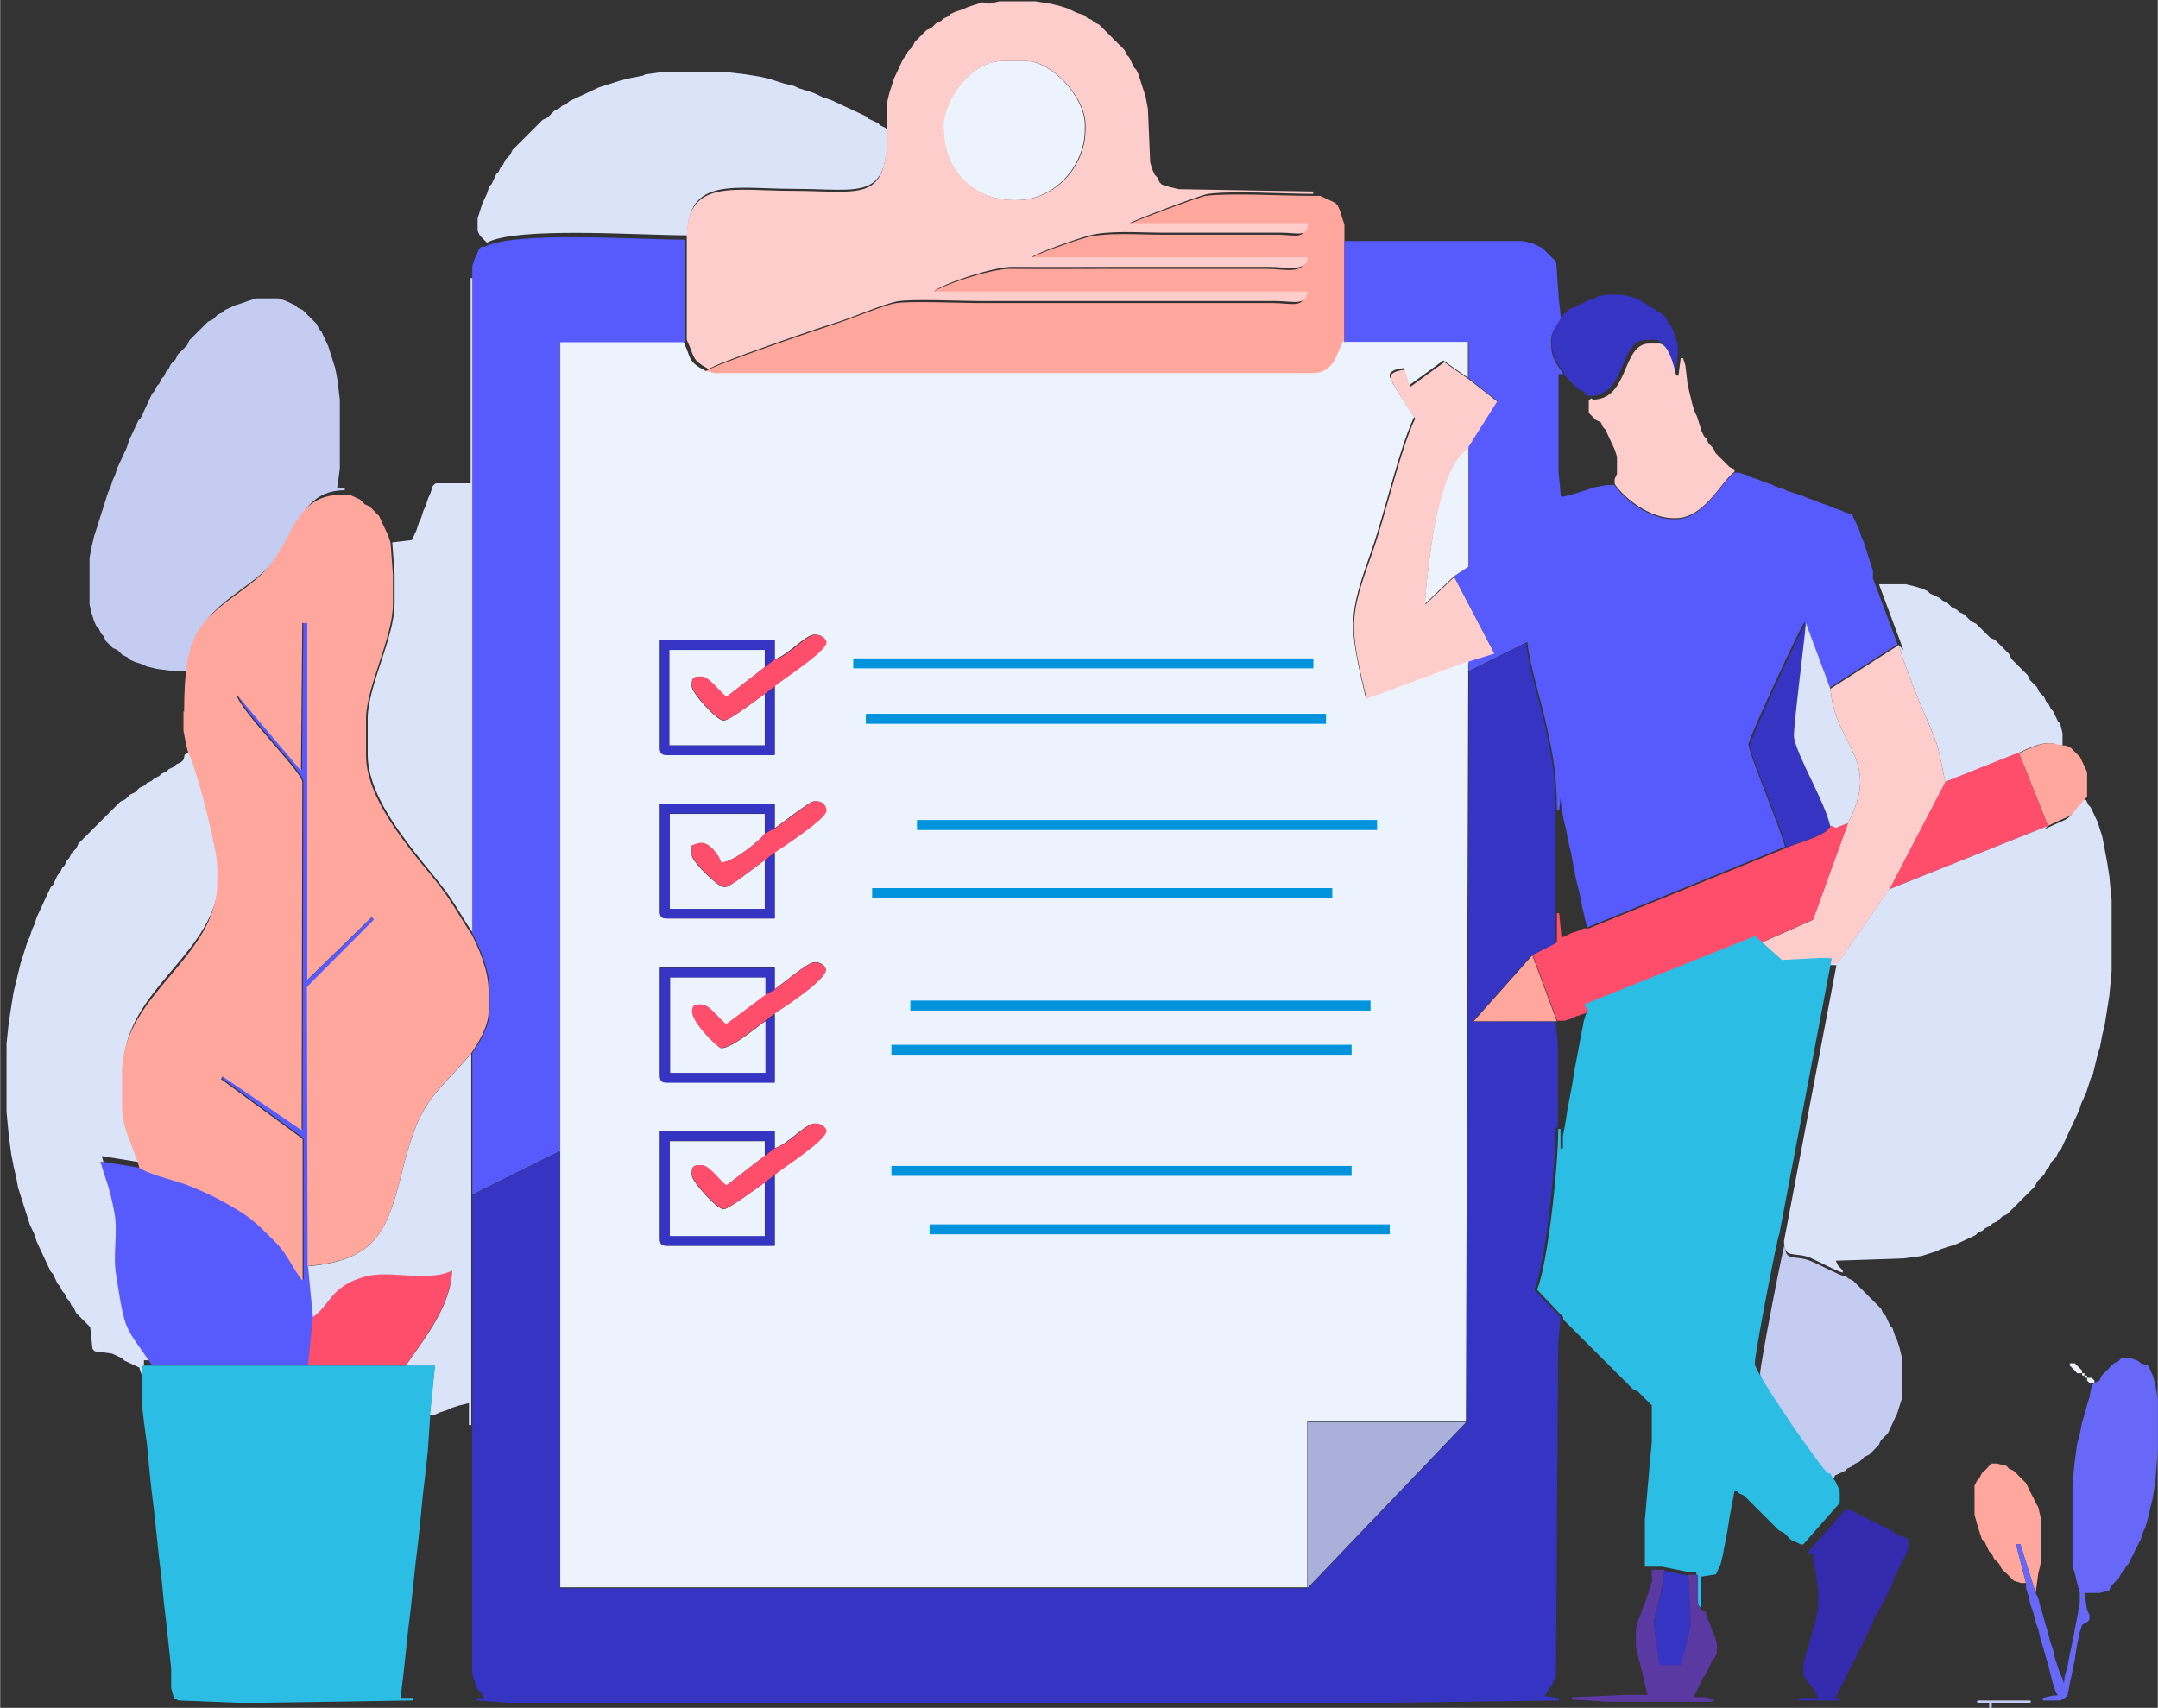 <?xml version="1.0" encoding="UTF-8"?>
<!DOCTYPE svg PUBLIC "-//W3C//DTD SVG 1.1//EN" "http://www.w3.org/Graphics/SVG/1.1/DTD/svg11.dtd">
<!-- Creator: CorelDRAW -->
<svg xmlns="http://www.w3.org/2000/svg" xml:space="preserve" width="6.082in" height="4.814in" style="shape-rendering:geometricPrecision; text-rendering:geometricPrecision; image-rendering:optimizeQuality; fill-rule:evenodd; clip-rule:evenodd"
viewBox="0 0 6.499 5.145"
 xmlns:xlink="http://www.w3.org/1999/xlink">
 <rect x="0" y="0" width="6.499" height="5.145" fill="#333333" stroke="none"/>
 <defs>
  <style type="text/css">
   <![CDATA[
    .str0 {stroke:#0093DD;stroke-width:0.003}
    .fil13 {fill:#0093DD}
    .fil8 {fill:#2CBDE5}
    .fil10 {fill:#332AAD}
    .fil4 {fill:#3634C2}
    .fil7 {fill:#575AFC}
    .fil12 {fill:#5B39A3}
    .fil11 {fill:#6767F8}
    .fil9 {fill:#A9B0DA}
    .fil5 {fill:#C4CCF1}
    .fil0 {fill:#DBE3F8}
    .fil1 {fill:#EDF3FC}
    .fil3 {fill:#FDCDCB}
    .fil6 {fill:#FE4E6C}
    .fil2 {fill:#FFA79D}
   ]]>
  </style>
 </defs>
 <g id="Layer_x0020_1">
  <g id="_117742584">
   <g>
    <path id="_116867968" class="fil0" d="M1.936 0.228l-0.037 0.007 -0.029 0.007 -0.022 0.007 -0.022 0.007 -0.022 0.007 -0.015 0.007 -0.015 0.007 -0.015 0.007 -0.015 0.007 -0.015 0.007 -0.015 0.007 -0.007 0.007 -0.015 0.007 -0.007 0.007 -0.015 0.007 -0.007 0.007 -0.007 0.007 -0.007 0.007 -0.015 0.007 -0.007 0.007 -0.007 0.007 -0.007 0.007 -0.007 0.007 -0.007 0.007 -0.007 0.007 -0.007 0.007 -0.007 0.007 -0.007 0.007 -0.007 0.007 -0.007 0.007 -0.007 0.007 -0.007 0.007 -0.007 0.015 -0.007 0.007 -0.007 0.007 -0.007 0.015 -0.007 0.007 -0.007 0.015 -0.007 0.007 -0.007 0.015 -0.007 0.015 -0.007 0.007 -0.007 0.022 -0.007 0.015 -0.007 0.015 -0.007 0.022 -0.007 0.022 0 0.037 0.007 0.015 0.007 0.007 0.007 0.007 0.007 0.007c0.092,-0.049 0.458,-0.022 0.604,-0.022 0,-0.178 0.145,-0.14 0.316,-0.14 0.21,0 0.287,0.039 0.287,-0.177l-0.007 -0.007 -0.015 -0.007 -0.007 -0.007 -0.015 -0.007 -0.015 -0.007 -0.007 -0.007 -0.015 -0.007 -0.015 -0.007 -0.015 -0.007 -0.015 -0.007 -0.015 -0.007 -0.015 -0.007 -0.015 -0.007 -0.022 -0.007 -0.015 -0.007 -0.015 -0.007 -0.022 -0.007 -0.022 -0.007 -0.015 -0.007 -0.029 -0.007 -0.022 -0.007 -0.022 -0.007 -0.029 -0.007 -0.044 -0.007 -0.059 -0.007 -0.191 0 -0.052 0.007z"/>
    <path id="_117750384" class="fil1" d="M2.841 0.39c0,0.123 0.089,0.213 0.213,0.213l0.007 0c0.113,0 0.206,-0.101 0.206,-0.213l0 -0.015c0,-0.081 -0.099,-0.191 -0.177,-0.191l-0.074 0c-0.087,0 -0.177,0.11 -0.177,0.206z"/>
    <path id="_120380520" class="fil2" d="M2.127 1.119c0.017,0.004 0.017,0.007 0.037,0.007l1.789 0c0.071,0 0.073,-0.06 0.096,-0.096l0 -0.309 0 -0.044 -0.007 -0.022 -0.007 -0.022 -0.007 -0.015 -0.007 -0.007 -0.015 -0.007 -0.015 -0.007 -0.015 -0.007 -0.029 0c-0.083,0 -0.242,-0.009 -0.316,0 -0.019,0.003 -0.226,0.08 -0.236,0.088l0.537 0c-0.004,0.044 -0.031,0.03 -0.081,0.029 -0.039,-9.25577e-005 -0.079,-4.20717e-006 -0.118,-4.20717e-006 -0.079,0 -0.157,0 -0.236,0 -0.074,0 -0.165,-0.008 -0.227,0.009 -0.03,0.008 -0.153,0.05 -0.171,0.065l0.832 0c-0.004,0.047 -0.064,0.029 -0.118,0.029 -0.052,0 -0.103,0 -0.155,0 -0.103,0 -0.206,0 -0.309,0 -0.103,0 -0.206,0.001 -0.309,-2.94502e-005 -0.057,-0 -0.208,0.05 -0.236,0.074l1.126 0c-0.004,0.046 -0.043,0.029 -0.096,0.029 -0.042,-1.26215e-005 -0.083,0 -0.125,0 -0.086,0 -0.172,0 -0.258,0 -0.169,0 -0.339,0 -0.508,0 -0.052,0 -0.209,-0.007 -0.249,0.001 -0.043,0.009 -0.135,0.049 -0.191,0.066 -0.047,0.015 -0.357,0.121 -0.377,0.138z"/>
    <path id="_116880184" class="fil3" d="M2.841 0.39c0,-0.096 0.09,-0.206 0.177,-0.206l0.074 0c0.077,0 0.177,0.111 0.177,0.191l0 0.015c0,0.113 -0.093,0.213 -0.206,0.213l-0.007 0c-0.124,0 -0.213,-0.091 -0.213,-0.213zm0.118 -0.383l-0.022 0.007 -0.022 0.007 -0.015 0.007 -0.022 0.007 -0.015 0.007 -0.007 0.007 -0.015 0.007 -0.007 0.007 -0.015 0.007 -0.007 0.007 -0.007 0.007 -0.015 0.007 -0.007 0.007 -0.007 0.007 -0.007 0.007 -0.007 0.007 -0.007 0.007 -0.007 0.015 -0.007 0.007 -0.007 0.007 -0.007 0.015 -0.007 0.007 -0.007 0.015 -0.007 0.015 -0.007 0.015 -0.007 0.015 -0.007 0.022 -0.007 0.022 -0.007 0.029 0 0.088c0,0.216 -0.077,0.177 -0.287,0.177 -0.172,0 -0.316,-0.038 -0.316,0.14l0 0.309c0.025,0.052 0.012,0.059 0.066,0.088 0.02,-0.017 0.33,-0.124 0.377,-0.138 0.056,-0.017 0.148,-0.058 0.191,-0.066 0.04,-0.008 0.197,-0.001 0.249,-0.001 0.169,0 0.339,0 0.508,0 0.086,0 0.172,0 0.258,0 0.042,0 0.083,-1.26215e-005 0.125,0 0.052,1.68287e-005 0.092,0.016 0.096,-0.029l-1.126 0c0.028,-0.024 0.179,-0.074 0.236,-0.074 0.103,0.001 0.206,2.94502e-005 0.309,2.94502e-005 0.103,0 0.206,0 0.309,0 0.052,0 0.103,0 0.155,0 0.054,0 0.114,0.017 0.118,-0.029l-0.832 0c0.018,-0.015 0.141,-0.057 0.171,-0.065 0.062,-0.017 0.153,-0.009 0.227,-0.009 0.079,0 0.157,0 0.236,0 0.039,0 0.079,-8.83506e-005 0.118,4.20717e-006 0.05,0 0.077,0.015 0.081,-0.029l-0.537 0c0.01,-0.008 0.216,-0.086 0.236,-0.088 0.074,-0.01 0.233,-0 0.316,-0l0 -0.007 -0.405 -0.007 -0.029 -0.007 -0.022 -0.007 -0.007 -0.007 -0.007 -0.015 -0.007 -0.007 -0.007 -0.015 -0.007 -0.022 -0.007 -0.162 -0.007 -0.037 -0.007 -0.022 -0.007 -0.022 -0.007 -0.022 -0.007 -0.015 -0.007 -0.007 -0.007 -0.015 -0.007 -0.015 -0.007 -0.007 -0.007 -0.015 -0.007 -0.007 -0.007 -0.007 -0.007 -0.007 -0.007 -0.007 -0.007 -0.007 -0.007 -0.007 -0.007 -0.007 -0.007 -0.007 -0.007 -0.007 -0.007 -0.007 -0.007 -0.007 -0.015 -0.007 -0.007 -0.007 -0.015 -0.007 -0.007 -0.007 -0.022 -0.007 -0.015 -0.007 -0.015 -0.007 -0.022 -0.007 -0.029 -0.007 -0.044 -0.007 -0.11 0 -0.029 0.007z"/>
    <path id="_117736152" class="fil4" d="M4.806 0.898l-0.022 0.007 -0.015 0.007 -0.015 0.007 -0.015 0.007 -0.015 0.007 -0.007 0.007 -0.007 0.007 -0.007 0.007c-0.012,0.022 -0.029,0.038 -0.029,0.066l0 0.015c0,0.044 0.019,0.062 0.037,0.088l0 0.007 0.007 0.007 0.007 0.007 0.007 0.007 0.007 0.007 0.007 0.007 0.007 0.007 0.015 0.007 0.007 0.007 0.007 0.007 0.007 0c0.111,-0.002 0.086,-0.169 0.169,-0.169l0.029 0c0.029,0 0.045,0.069 0.052,0.096l0.007 0.001 0.007 -0.053 0 -0.029 -0.007 -0.022 -0.007 -0.022 -0.007 -0.015 -0.007 -0.007 -0.007 -0.015 -0.007 -0.007 -0.007 -0.007 -0.015 -0.007 -0.007 -0.007 -0.015 -0.007 -0.007 -0.007 -0.015 -0.007 -0.007 -0.007 -0.022 -0.007 -0.029 -0.007 -0.052 0 -0.029 0.007z"/>
    <path id="_116868400" class="fil3" d="M4.792 1.2l-0.007 0.007 0 0.037 0.007 0.007 0.007 0.007 0.007 0.007 0.015 0.007 0.007 0.015 0.007 0.007 0.007 0.015 0.007 0.015 0.007 0.015 0.007 0.015 0.007 0.022 0 0.052 -0.007 0.015 0 0.015c0.029,0.043 0.105,0.103 0.177,0.103l0.007 0c0.087,0 0.137,-0.111 0.177,-0.14l0 -0.007 -0.015 -0.007 -0.007 -0.007 -0.007 -0.007 -0.007 -0.007 -0.007 -0.007 -0.007 -0.007 -0.007 -0.007 -0.007 -0.015 -0.007 -0.007 -0.007 -0.007 -0.007 -0.015 -0.007 -0.007 -0.007 -0.015 -0.007 -0.022 -0.007 -0.022 -0.007 -0.015 -0.007 -0.022 -0.007 -0.029 -0.007 -0.029 -0.007 -0.059 -0.007 -0.022 -0.007 0 -0.007 0.053 -0.007 -0.001c-0.006,-0.027 -0.022,-0.096 -0.052,-0.096l-0.029 0c-0.083,0 -0.059,0.167 -0.169,0.169z"/>
    <path id="_116868472" class="fil1" d="M4.379 1.737l0.044 -0.029 0 -0.361c-0.057,0.042 -0.077,0.122 -0.097,0.204 -0.009,0.038 -0.035,0.223 -0.034,0.268l0.087 -0.083z"/>
    <path id="_117733416" class="fil0" d="M1.31 1.457l-0.007 0.007 -0.007 0.022 -0.007 0.015 -0.007 0.022 -0.007 0.015 -0.007 0.022 -0.007 0.015 -0.007 0.022 -0.007 0.015 -0.007 0.015 -0.059 0.007 0.007 0.096 0 0.088c0,0.102 -0.081,0.25 -0.081,0.346l0 0.11c0,0.108 0.088,0.223 0.138,0.289 0.033,0.043 0.062,0.075 0.095,0.119 0.034,0.046 0.054,0.086 0.084,0.129l0 -1.973 -0.007 0 0 0.618 -0.103 0z"/>
    <path id="_116868544" class="fil3" d="M4.424 1.995l0.078 -0.024 -0.122 -0.233 -0.087 0.083c-0.002,-0.045 0.024,-0.23 0.034,-0.268 0.021,-0.083 0.04,-0.163 0.097,-0.204l0.087 -0.138 -0.087 -0.068 -0.074 -0.052 -0.102 0.074 -0.016 -0.051c-0.017,0.001 -0.044,0.007 -0.044,0.022 0,0.016 0.062,0.108 0.074,0.125 -0.046,0.097 -0.089,0.292 -0.13,0.407 -0.07,0.195 -0.069,0.216 -0.015,0.443l0.308 -0.114z"/>
    <path id="_116868616" class="fil1" d="M2.333 3.54l0 0.213 -0.324 0c-0.017,0 -0.022,-0.005 -0.022,-0.022l0 -0.324 0.346 0 0 0.052c0.037,-0.01 0.093,-0.074 0.118,-0.074l0.007 0c0.014,0 0.029,0.013 0.029,0.022 0,0.029 -0.128,0.109 -0.155,0.132zm0 -0.486l0 0.206 -0.324 0c-0.017,0 -0.022,-0.005 -0.022,-0.022l0 -0.324 0.346 0 0 0.066c0.019,-0.013 0.1,-0.081 0.118,-0.081l0.007 0c0.014,0 0.029,0.013 0.029,0.022 0,0.032 -0.127,0.114 -0.155,0.132zm0 -0.486l0 0.199 -0.324 0c-0.017,0 -0.022,-0.005 -0.022,-0.022l0 -0.324 0.346 0 0 0.074c0.017,-0.011 0.105,-0.081 0.118,-0.081l0.007 0c0.017,0 0.029,0.012 0.029,0.029 0,0.023 -0.131,0.11 -0.155,0.125zm0 -0.501l0 0.206 -0.324 0c-0.017,0 -0.022,-0.005 -0.022,-0.022l0 -0.324 0.346 0 0 0.059c0.037,-0.01 0.093,-0.074 0.118,-0.074l0.007 0c0.014,0 0.029,0.013 0.029,0.022 0,0.029 -0.128,0.109 -0.155,0.132zm-0.648 1.398l0 1.317 2.252 0 0 -0.501 0.478 0 0.007 -2.26 0 -0.029 -0.308 0.114c-0.053,-0.227 -0.054,-0.248 0.015,-0.443 0.041,-0.115 0.084,-0.31 0.13,-0.407 -0.011,-0.017 -0.074,-0.109 -0.074,-0.125 0,-0.015 0.027,-0.021 0.044,-0.022l0.016 0.051 0.102 -0.074 0.074 0.052 0 -0.11 -0.375 0c-0.022,0.035 -0.024,0.096 -0.096,0.096l-1.789 0c-0.02,0 -0.02,-0.004 -0.037,-0.007 -0.055,-0.029 -0.041,-0.036 -0.066,-0.088l-0.375 0 0 2.436z"/>
    <path id="_117734664" class="fil4" d="M2.333 2.068l-0.029 0.022 0 0.155 -0.287 0 0 -0.287 0.287 0 0 0.052 0.029 -0.022 0 -0.059 -0.346 0 0 0.324c0,0.017 0.005,0.022 0.022,0.022l0.324 0 0 -0.206z"/>
    <path id="_116868688" class="fil5" d="M0.729 0.913l-0.022 0.007 -0.015 0.007 -0.015 0.007 -0.007 0.007 -0.015 0.007 -0.007 0.007 -0.007 0.007 -0.015 0.007 -0.007 0.007 -0.007 0.007 -0.007 0.007 -0.007 0.007 -0.007 0.007 -0.007 0.007 -0.007 0.007 -0.007 0.007 -0.007 0.015 -0.007 0.007 -0.007 0.007 -0.007 0.007 -0.007 0.007 -0.007 0.015 -0.007 0.007 -0.007 0.007 -0.007 0.015 -0.007 0.007 -0.007 0.015 -0.007 0.007 -0.007 0.015 -0.007 0.007 -0.007 0.015 -0.007 0.007 -0.007 0.015 -0.007 0.015 -0.007 0.015 -0.007 0.015 -0.007 0.015 -0.007 0.007 -0.007 0.015 -0.007 0.015 -0.007 0.015 -0.007 0.015 -0.007 0.022 -0.007 0.015 -0.007 0.015 -0.007 0.015 -0.007 0.015 -0.007 0.022 -0.007 0.015 -0.007 0.022 -0.007 0.015 -0.007 0.022 -0.007 0.022 -0.007 0.022 -0.007 0.022 -0.007 0.022 -0.007 0.022 -0.007 0.029 -0.007 0.037 0 0.14 0.007 0.029 0.007 0.022 0.007 0.015 0.007 0.007 0.007 0.015 0.007 0.007 0.007 0.015 0.007 0.007 0.007 0.007 0.007 0.007 0.015 0.007 0.007 0.007 0.007 0.007 0.015 0.007 0.007 0.007 0.015 0.007 0.022 0.007 0.015 0.007 0.029 0.007 0.052 0.007 0.037 0 0 0.11 0.007 0c0,-0.243 0.042,-0.27 0.184,-0.375 0.061,-0.045 0.09,-0.08 0.127,-0.152 0.034,-0.064 0.066,-0.128 0.16,-0.128l0 -0.007 -0.023 -4.20717e-005 0.008 -0.059 0 -0.206 -0.007 -0.059 -0.007 -0.037 -0.007 -0.022 -0.007 -0.022 -0.007 -0.022 -0.007 -0.015 -0.007 -0.015 -0.007 -0.015 -0.007 -0.007 -0.007 -0.015 -0.007 -0.007 -0.007 -0.007 -0.007 -0.007 -0.007 -0.007 -0.007 -0.007 -0.007 -0.007 -0.015 -0.007 -0.007 -0.007 -0.015 -0.007 -0.015 -0.007 -0.022 -0.007 -0.066 0 -0.022 0.007z"/>
    <path id="_116868760" class="fil1" d="M2.304 2.09c-0.02,0.013 -0.106,0.081 -0.125,0.081 -0.021,0 -0.096,-0.084 -0.096,-0.103l0 -0.007c0,-0.017 0.005,-0.022 0.022,-0.022l0.007 0c0.024,0 0.054,0.046 0.075,0.061l0.116 -0.09 0 -0.052 -0.287 0 0 0.287 0.287 0 0 -0.155z"/>
    <path id="_117734784" class="fil6" d="M2.333 1.987l-0.029 0.022 -0.116 0.09c-0.021,-0.015 -0.052,-0.061 -0.075,-0.061l-0.007 0c-0.017,0 -0.022,0.005 -0.022,0.022l0 0.007c0,0.019 0.075,0.103 0.096,0.103 0.019,0 0.105,-0.068 0.125,-0.081l0.029 -0.022c0.027,-0.023 0.155,-0.104 0.155,-0.132 0,-0.009 -0.015,-0.022 -0.029,-0.022l-0.007 0c-0.025,0 -0.08,0.064 -0.118,0.074z"/>
    <path id="_116868832" class="fil0" d="M5.719 1.943c0.009,0.039 0.057,0.163 0.076,0.204 0.01,0.022 0.035,0.082 0.04,0.1 0.007,0.022 0.023,0.108 0.024,0.109l0.221 -0.088c0.021,-0.01 0.06,-0.029 0.088,-0.029 0.028,0 0.014,0.005 0.044,0.007l0 -0.037 -0.007 -0.029 -0.007 -0.007 -0.007 -0.015 -0.007 -0.015 -0.007 -0.007 -0.007 -0.015 -0.007 -0.007 -0.007 -0.015 -0.007 -0.007 -0.007 -0.007 -0.007 -0.015 -0.007 -0.007 -0.007 -0.007 -0.007 -0.007 -0.007 -0.015 -0.007 -0.007 -0.007 -0.007 -0.007 -0.007 -0.007 -0.007 -0.007 -0.007 -0.007 -0.007 -0.007 -0.007 -0.007 -0.015 -0.007 -0.007 -0.007 -0.007 -0.007 -0.007 -0.007 -0.007 -0.007 -0.007 -0.007 -0.007 -0.015 -0.007 -0.007 -0.007 -0.007 -0.007 -0.007 -0.007 -0.007 -0.007 -0.007 -0.007 -0.007 -0.007 -0.015 -0.007 -0.007 -0.007 -0.007 -0.007 -0.007 -0.007 -0.015 -0.007 -0.007 -0.007 -0.015 -0.007 -0.007 -0.007 -0.007 -0.007 -0.015 -0.007 -0.007 -0.007 -0.015 -0.007 -0.015 -0.007 -0.007 -0.007 -0.015 -0.007 -0.022 -0.007 -0.029 -0.007 -0.081 0 0.074 0.199z"/>
    <path id="_116868928" class="fil4" d="M5.38 2.554c0.032,-0.016 0.121,-0.035 0.132,-0.066 -0.017,-0.072 -0.1,-0.207 -0.109,-0.267 -0.003,-0.021 0.032,-0.294 0.036,-0.344 -0.013,0.015 -0.169,0.352 -0.169,0.368 0,0.026 0.098,0.254 0.11,0.309z"/>
    <path id="_117734928" class="fil7" d="M4.048 1.03l0.375 0 0 0.11 0.087 0.068 -0.087 0.138 0 0.361 -0.044 0.029 0.122 0.233 -0.078 0.024 0 0.029 0.177 -0.088c0.005,0.061 0.04,0.173 0.055,0.24 0.021,0.093 0.034,0.155 0.034,0.268l0.007 0 0.004 -0.037 0.003 0.03 0.007 0.037 0.007 0.029 0.007 0.037 0.007 0.029 0.007 0.037 0.007 0.037 0.007 0.029 0.007 0.029 0.007 0.037 0.007 0.029 0.007 0.029 0.596 -0.243c-0.013,-0.055 -0.11,-0.283 -0.11,-0.309 0,-0.016 0.156,-0.353 0.169,-0.368l0.074 0.199 0.206 -0.132 -0.074 -0.199 0 -0.022 -0.007 -0.022 -0.007 -0.022 -0.007 -0.022 -0.007 -0.022 -0.007 -0.015 -0.007 -0.022 -0.007 -0.015 -0.007 -0.015 -0.007 -0.015 -0.022 -0.007 -0.015 -0.007 -0.022 -0.007 -0.015 -0.007 -0.022 -0.007 -0.015 -0.007 -0.022 -0.007 -0.015 -0.007 -0.022 -0.007 -0.022 -0.007 -0.015 -0.007 -0.022 -0.007 -0.015 -0.007 -0.022 -0.007 -0.015 -0.007 -0.022 -0.007 -0.015 -0.007 -0.022 -0.007 -0.015 0c-0.039,0.029 -0.09,0.14 -0.177,0.14l-0.007 0c-0.071,0 -0.148,-0.06 -0.177,-0.103l-0.022 0 -0.037 0.007 -0.022 0.007 -0.022 0.007 -0.022 0.007 -0.029 0.007 -0.007 0 -0.007 -0.074 0 -0.28 0 -0.015 0.015 0c-0.017,-0.026 -0.037,-0.045 -0.037,-0.088l0 -0.015c0,-0.028 0.018,-0.044 0.029,-0.066l-0.007 -0.066 -0.007 -0.103 -0.007 -0.007 -0.007 -0.007 -0.007 -0.007 -0.007 -0.007 -0.007 -0.007 -0.007 -0.007 -0.015 -0.007 -0.015 -0.007 -0.029 -0.007 -0.537 0 0 0.309z"/>
    <path id="_116869000" class="fil0" d="M5.513 2.488l0.015 0.007 0.037 -0.014c0.103,-0.195 -0.037,-0.23 -0.052,-0.405l-0.074 -0.199c-0.004,0.05 -0.039,0.323 -0.036,0.344 0.01,0.059 0.093,0.194 0.109,0.267z"/>
    <path id="_116869072" class="fil2" d="M6.08 2.267l0.088 0.221c0.094,-0.045 0.054,-0.015 0.118,-0.088l0 -0.074 -0.007 -0.015 -0.007 -0.015 -0.007 -0.015 -0.007 -0.007 -0.007 -0.007 -0.007 -0.007 -0.007 -0.007 -0.015 -0.007 -0.007 0c-0.03,-0.003 -0.016,-0.007 -0.044,-0.007 -0.028,0 -0.068,0.02 -0.088,0.029z"/>
    <path id="_117735048" class="fil1" d="M2.304 2.591c-0.017,0.011 -0.105,0.081 -0.118,0.081l-0.007 0c-0.018,0 -0.096,-0.077 -0.096,-0.096l0 -0.029c0.02,-0.005 0.014,-0.007 0.029,-0.007 0.025,0 0.053,0.037 0.059,0.059 0.036,-0.001 0.117,-0.065 0.132,-0.088l0 -0.059 -0.287 0 0 0.287 0.287 0 0 -0.081 0 -0.066z"/>
    <polygon id="_116870416" class="fil6" points="5.859,2.355 5.69,2.679 6.168,2.488 6.08,2.267 "/>
    <path id="_116870968" class="fil6" d="M2.333 2.495l-0.029 0.015c-0.016,0.023 -0.096,0.088 -0.132,0.088 -0.006,-0.021 -0.034,-0.059 -0.059,-0.059 -0.016,0 -0.01,0.003 -0.029,0.007l0 0.029c0,0.018 0.077,0.096 0.096,0.096l0.007 0c0.013,0 0.101,-0.07 0.118,-0.081l0.029 -0.022c0.023,-0.016 0.155,-0.102 0.155,-0.125 0,-0.017 -0.012,-0.029 -0.029,-0.029l-0.007 0c-0.013,0 -0.101,0.07 -0.118,0.081z"/>
    <path id="_116881120" class="fil4" d="M2.333 2.569l-0.029 0.022 0 0.066 0 0.081 -0.287 0 0 -0.287 0.287 0 0 0.059 0.029 -0.015 0 -0.074 -0.346 0 0 0.324c0,0.017 0.005,0.022 0.022,0.022l0.324 0 0 -0.199z"/>
    <path id="_116870848" class="fil3" d="M5.513 2.076c0.015,0.175 0.155,0.21 0.052,0.405l-0.105 0.29 -0.16 0.071 0.081 0.072 0.118 -0.006 0.037 -0.007 0.154 -0.221 0.169 -0.324c-0.001,-0.001 -0.017,-0.087 -0.024,-0.109 -0.005,-0.017 -0.03,-0.077 -0.04,-0.1 -0.019,-0.041 -0.067,-0.165 -0.076,-0.204l-0.206 0.132z"/>
    <polygon id="_116871064" class="fil2" points="4.689,3.077 4.615,2.878 4.438,3.077 "/>
    <path id="_80259888" class="fil6" d="M5.513 2.488c-0.011,0.031 -0.1,0.051 -0.132,0.066l-0.596 0.243 -0.015 0 -0.015 0.007 -0.022 0.007 -0.015 0.007 -0.015 0.007 -0.007 -0.074 -0.007 0 -0 0.088 -0.073 0.037 0.074 0.199 0.022 0 0.022 -0.007 0.015 -0.007 0.022 -0.007 0.015 -0.007 0.515 -0.206 0.16 -0.071 0.105 -0.29 -0.037 0.014 -0.015 -0.007z"/>
    <path id="_116871760" class="fil6" d="M2.333 2.981l-0.029 0.015 -0.118 0.088c-0.019,-0.013 -0.05,-0.059 -0.074,-0.059l-0.007 0c-0.017,0 -0.022,0.005 -0.022,0.022 0,0.035 0.079,0.11 0.088,0.11 0.034,0 0.104,-0.062 0.132,-0.081l0.029 -0.022c0.027,-0.018 0.155,-0.101 0.155,-0.132 0,-0.009 -0.015,-0.022 -0.029,-0.022l-0.007 0c-0.018,0 -0.099,0.068 -0.118,0.081z"/>
    <path id="_116870368" class="fil4" d="M2.333 3.055l-0.029 0.022 0 0.155 -0.287 0 0 -0.287 0.287 0 0 0.052 0.029 -0.015 0 -0.066 -0.346 0 0 0.324c0,0.017 0.005,0.022 0.022,0.022l0.324 0 0 -0.206z"/>
    <path id="_116869984" class="fil1" d="M2.304 3.077c-0.028,0.019 -0.099,0.081 -0.132,0.081 -0.009,0 -0.088,-0.076 -0.088,-0.11 0,-0.017 0.005,-0.022 0.022,-0.022l0.007 0c0.024,0 0.054,0.046 0.074,0.059l0.118 -0.088 0 -0.052 -0.287 0 0 0.287 0.287 0 0 -0.155z"/>
    <path id="_116870488" class="fil0" d="M0.552 2.289l-0.007 0.007 -0.015 0.007 -0.007 0.007 -0.015 0.007 -0.007 0.007 -0.015 0.007 -0.007 0.007 -0.015 0.007 -0.007 0.007 -0.015 0.007 -0.007 0.007 -0.015 0.007 -0.007 0.007 -0.007 0.007 -0.015 0.007 -0.007 0.007 -0.007 0.007 -0.015 0.007 -0.007 0.007 -0.007 0.007 -0.007 0.007 -0.007 0.007 -0.007 0.007 -0.007 0.007 -0.007 0.007 -0.007 0.007 -0.007 0.007 -0.007 0.007 -0.007 0.007 -0.007 0.007 -0.007 0.007 -0.007 0.007 -0.007 0.007 -0.007 0.007 -0.007 0.007 -0.007 0.007 -0.007 0.015 -0.007 0.007 -0.007 0.007 -0.007 0.015 -0.007 0.007 -0.007 0.015 -0.007 0.007 -0.007 0.015 -0.007 0.007 -0.007 0.015 -0.007 0.015 -0.007 0.007 -0.007 0.015 -0.007 0.015 -0.007 0.015 -0.007 0.015 -0.007 0.015 -0.007 0.015 -0.007 0.022 -0.007 0.015 -0.007 0.022 -0.007 0.015 -0.007 0.022 -0.007 0.022 -0.007 0.022 -0.007 0.029 -0.007 0.029 -0.007 0.029 -0.007 0.044 -0.007 0.044 -0.007 0.066 0 0.206 0.007 0.074 0.007 0.052 0.007 0.037 0.007 0.029 0.007 0.037 0.007 0.022 0.007 0.022 0.007 0.022 0.007 0.022 0.007 0.022 0.007 0.015 0.007 0.015 0.007 0.022 0.007 0.015 0.007 0.015 0.007 0.015 0.007 0.015 0.007 0.015 0.007 0.015 0.007 0.007 0.007 0.015 0.007 0.015 0.007 0.007 0.007 0.015 0.007 0.007 0.007 0.015 0.007 0.007 0.007 0.015 0.007 0.007 0.007 0.015 0.007 0.007 0.007 0.007 0.007 0.007 0.007 0.007 0.007 0.007 0.007 0.007 0.007 0.066 0.007 0.007 0.052 0.007 0.015 0.007 0.015 0.007 0.007 0.007 0.015 0.007 0.015 0.007 0.015 0.007 0.007 0.022 0.007 0 0 -0.044 0.029 0c-0.084,-0.125 -0.08,-0.091 -0.109,-0.274 -0.01,-0.061 0.006,-0.127 -0.005,-0.187 -0.015,-0.086 -0.028,-0.101 -0.042,-0.154l0.118 0.019c-0.012,-0.054 -0.052,-0.114 -0.052,-0.184l0 -0.103c0,-0.237 0.287,-0.344 0.287,-0.574l0 -0.044c0,-0.058 -0.061,-0.291 -0.081,-0.331l-0.007 0 -0.015 0.007z"/>
    <path id="_116872192" class="fil7" d="M0.42 3.518l-0.118 -0.019c0.014,0.054 0.026,0.068 0.042,0.154 0.011,0.06 -0.005,0.126 0.005,0.187 0.029,0.183 0.025,0.149 0.109,0.274l0.471 0 0.015 -0.147 -0.015 -0.155 -0.002 -0.841 0.202 -0.203 -0.007 -0.007 -0.194 0.189 0 -1.075 -0.015 0 -0.004 0.445 -0.195 -0.231c0.012,0.052 0.199,0.235 0.199,0.265l-0.002 1.049 -0.238 -0.162 -0.005 0.008 0.246 0.18 0 0.427c-0.031,-0.036 -0.044,-0.077 -0.086,-0.12 -0.037,-0.037 -0.067,-0.067 -0.112,-0.094 -0.048,-0.028 -0.081,-0.046 -0.137,-0.069 -0.045,-0.018 -0.124,-0.034 -0.157,-0.057z"/>
    <path id="_116878120" class="fil7" d="M1.457 0.743l-0.007 0 -0.007 0.007 -0.007 0.015 -0.007 0.015 -0.007 0.022 0 0.037 0 1.973c0.021,0.039 0.052,0.111 0.052,0.169l0 0.066c0,0.046 -0.032,0.097 -0.052,0.125l0 0.427 0.265 -0.132 0 -2.436 0.375 0 0 -0.309c-0.146,0 -0.512,-0.027 -0.604,0.022z"/>
    <path id="_116873632" class="fil1" d="M2.304 3.562c-0.02,0.013 -0.109,0.081 -0.125,0.081 -0.021,0 -0.096,-0.084 -0.096,-0.103l0 -0.007c0,-0.017 0.005,-0.022 0.022,-0.022l0.007 0c0.024,0 0.054,0.046 0.075,0.061l0.116 -0.09 0 -0.044 -0.287 0 0 0.287 0.287 0 0 -0.11 0 -0.052z"/>
    <path id="_116879008" class="fil6" d="M2.333 3.459l-0.029 0.022 -0.116 0.09c-0.021,-0.015 -0.052,-0.061 -0.075,-0.061l-0.007 0c-0.017,0 -0.022,0.005 -0.022,0.022l0 0.007c0,0.019 0.075,0.103 0.096,0.103 0.016,0 0.106,-0.068 0.125,-0.081l0.029 -0.022c0.027,-0.023 0.155,-0.104 0.155,-0.132 0,-0.009 -0.015,-0.022 -0.029,-0.022l-0.007 0c-0.025,0 -0.08,0.064 -0.118,0.074z"/>
    <path id="_116870920" class="fil4" d="M2.333 3.54l-0.029 0.022 0 0.052 0 0.11 -0.287 0 0 -0.287 0.287 0 0 0.044 0.029 -0.022 0 -0.052 -0.346 0 0 0.324c0,0.017 0.005,0.022 0.022,0.022l0.324 0 0 -0.213z"/>
    <path id="_116879032" class="fil0" d="M6.168 2.488l-0.478 0.191 -0.154 0.221 -0.037 0.007 0.032 0.001 -0.158 0.831c0.001,0.057 0.031,0.03 0.081,0.051 0.022,0.01 0.079,0.04 0.096,0.044l0 -0.007 -0.007 -0.007 -0.007 -0.007 -0.007 -0.015 0.206 -0.007 0.052 -0.007 0.022 -0.007 0.022 -0.007 0.015 -0.007 0.022 -0.007 0.022 -0.007 0.015 -0.007 0.015 -0.007 0.015 -0.007 0.015 -0.007 0.007 -0.007 0.015 -0.007 0.007 -0.007 0.015 -0.007 0.007 -0.007 0.015 -0.007 0.007 -0.007 0.007 -0.007 0.015 -0.007 0.007 -0.007 0.007 -0.007 0.007 -0.007 0.007 -0.007 0.007 -0.007 0.007 -0.007 0.007 -0.007 0.007 -0.007 0.007 -0.007 0.007 -0.007 0.007 -0.007 0.007 -0.007 0.007 -0.015 0.007 -0.007 0.007 -0.007 0.007 -0.007 0.007 -0.015 0.007 -0.007 0.007 -0.015 0.007 -0.007 0.007 -0.007 0.007 -0.015 0.007 -0.007 0.007 -0.015 0.007 -0.015 0.007 -0.015 0.007 -0.015 0.007 -0.015 0.007 -0.015 0.007 -0.015 0.007 -0.015 0.007 -0.022 0.007 -0.015 0.007 -0.015 0.007 -0.022 0.007 -0.022 0.007 -0.015 0.007 -0.029 0.007 -0.029 0.007 -0.022 0.007 -0.037 0.007 -0.029 0.007 -0.044 0.007 -0.044 0.007 -0.074 0 -0.213 -0.007 -0.074 -0.007 -0.044 -0.007 -0.037 -0.007 -0.037 -0.007 -0.022 -0.007 -0.022 -0.007 -0.015 -0.007 -0.015 -0.007 -0.015 -0.007 -0.007 -0.007 -0.015 -0.007 0c-0.064,0.073 -0.024,0.043 -0.118,0.088z"/>
    <path id="_80259456" class="fil2" d="M0.552 2.142l0 0.059 0.007 0.037 0.007 0.029 0.007 0.015c0.019,0.041 0.081,0.274 0.081,0.331l0 0.044c0,0.23 -0.287,0.337 -0.287,0.574l0 0.103c0,0.07 0.039,0.13 0.052,0.184 0.033,0.023 0.112,0.038 0.157,0.057 0.056,0.023 0.09,0.041 0.137,0.069 0.045,0.026 0.075,0.057 0.112,0.094 0.043,0.042 0.055,0.084 0.086,0.12l0 -0.427 -0.246 -0.18 0.005 -0.008 0.238 0.162 0.002 -1.049c0,-0.03 -0.187,-0.213 -0.199,-0.265l0.195 0.231 0.004 -0.445 0.015 0 0 1.075 0.194 -0.189 0.007 0.007 -0.202 0.203 0.002 0.841c0.206,-0.017 0.24,-0.105 0.284,-0.283 0.055,-0.219 0.085,-0.215 0.209,-0.358 0.019,-0.028 0.052,-0.079 0.052,-0.125l0 -0.066c0,-0.058 -0.031,-0.13 -0.052,-0.169 -0.03,-0.043 -0.05,-0.083 -0.084,-0.129 -0.032,-0.044 -0.062,-0.076 -0.095,-0.119 -0.05,-0.066 -0.138,-0.181 -0.138,-0.289l0 -0.11c0,-0.096 0.081,-0.244 0.081,-0.346l0 -0.088 -0.007 -0.096 -0.007 -0.022 -0.007 -0.015 -0.007 -0.015 -0.007 -0.015 -0.007 -0.015 -0.007 -0.007 -0.007 -0.007 -0.007 -0.007 -0.007 -0.007 -0.015 -0.007 -0.007 -0.007 -0.007 -0.007 -0.015 -0.007 -0.015 -0.007 -0.029 0c-0.093,0 -0.126,0.063 -0.16,0.128 -0.038,0.072 -0.066,0.107 -0.127,0.152 -0.142,0.105 -0.184,0.132 -0.184,0.375z"/>
    <path id="_116873272" class="fil6" d="M0.942 3.967l-0.015 0.147 0.294 0c0.045,-0.067 0.137,-0.178 0.14,-0.287 -0.073,0.035 -0.187,-0.003 -0.262,0.018 -0.104,0.029 -0.102,0.082 -0.157,0.122z"/>
    <polygon id="_116871160" class="fil1" points="6.242,4.122 6.249,4.129 6.256,4.137 6.271,4.137 6.271,4.129 6.264,4.122 6.256,4.114 6.249,4.107 6.234,4.107 6.234,4.114 "/>
    <polygon id="_116870296" class="fil1" points="6.278,4.144 6.278,4.137 6.271,4.137 6.271,4.144 "/>
    <polygon id="_116871472" class="fil1" points="6.286,4.151 6.286,4.144 6.278,4.144 6.278,4.151 "/>
    <polygon id="_116870440" class="fil1" points="6.293,4.166 6.308,4.166 6.308,4.159 6.3,4.151 6.286,4.151 6.286,4.159 "/>
    <path id="_116872720" class="fil0" d="M0.927 3.813l0.015 0.155c0.056,-0.041 0.053,-0.093 0.157,-0.122 0.075,-0.021 0.189,0.018 0.262,-0.018 -0.002,0.11 -0.095,0.22 -0.14,0.287l0.088 -4.20717e-006 -0.015 0.147 0.015 0 0.015 -0.007 0.022 -0.007 0.015 -0.007 0.022 -0.007 0.029 -0.007 0 0.066 0.007 0 0 -0.692 0 -0.427c-0.124,0.142 -0.154,0.139 -0.209,0.358 -0.044,0.177 -0.078,0.265 -0.284,0.283z"/>
    <path id="_116871256" class="fil5" d="M5.52 4.46l0.007 -0.015 0.015 -0.007 0.015 -0.007 0.007 -0.007 0.015 -0.007 0.007 -0.007 0.015 -0.007 0.007 -0.007 0.007 -0.007 0.015 -0.007 0.007 -0.007 0.007 -0.007 0.007 -0.007 0.007 -0.007 0.007 -0.015 0.007 -0.007 0.007 -0.007 0.007 -0.007 0.007 -0.015 0.007 -0.015 0.007 -0.015 0.007 -0.015 0.007 -0.022 0.007 -0.022 0 -0.125 -0.007 -0.029 -0.007 -0.022 -0.007 -0.015 -0.007 -0.022 -0.007 -0.007 -0.007 -0.015 -0.007 -0.015 -0.007 -0.007 -0.007 -0.015 -0.007 -0.007 -0.007 -0.007 -0.007 -0.007 -0.007 -0.007 -0.007 -0.007 -0.007 -0.007 -0.007 -0.007 -0.007 -0.007 -0.007 -0.007 -0.007 -0.007 -0.007 -0.007 -0.007 -0.007 -0.015 -0.007 -0.007 -0.007 -0.007 0c-0.017,-0.005 -0.074,-0.035 -0.096,-0.044 -0.05,-0.022 -0.08,0.005 -0.081,-0.051 -0.005,0.008 -0.074,0.363 -0.074,0.39 0,0.027 0.197,0.314 0.221,0.331z"/>
    <path id="_116877928" class="fil8" d="M4.784 3.047l-0.007 0.007 -0.007 0.022 -0.007 0.037 -0.007 0.037 -0.007 0.037 -0.007 0.037 -0.007 0.044 -0.007 0.037 -0.007 0.037 -0.007 0.044 -0.007 0.037 0 0.037 -0.007 0 0 -0.059 -0.007 0c0,0.118 -0.033,0.416 -0.064,0.484l0.079 0.083 0 0.007 0.007 0.007 0.007 0.007 0.007 0.007 0.007 0.007 0.007 0.007 0.007 0.007 0.007 0.007 0.007 0.007 0.007 0.007 0.007 0.007 0.007 0.007 0.007 0.007 0.007 0.007 0.007 0.007 0.007 0.007 0.007 0.007 0.007 0.007 0.007 0.007 0.007 0.007 0.007 0.007 0.007 0.007 0.007 0.007 0.007 0.007 0.007 0.007 0.007 0.007 0.007 0.007 0.007 0.007 0.007 0.007 0.007 0.007 0.007 0.007 0.015 0.007 0.007 0.007 0.007 0.007 0.007 0.007 0.007 0.007 0.007 0.007 0.007 0.007 0 0.11 -0.007 0.074 -0.007 0.081 -0.007 0.081 0 0.14 0.015 0 0.037 0 0.074 0.015 0.029 0 0 0.074c0,0.024 0.004,0.024 0.015,0.037l0 -0.022 0 -0.074 0.044 -0.007 0.007 -0.015 0.007 -0.015 0.007 -0.029 0.007 -0.037 0.007 -0.037 0.007 -0.044 0.007 -0.037 0.007 -0.037 0.007 0 0.007 0.007 0.015 0.007 0.007 0.007 0.007 0.007 0.007 0.007 0.007 0.007 0.007 0.007 0.007 0.007 0.007 0.007 0.007 0.007 0.007 0.007 0.007 0.007 0.007 0.007 0.007 0.007 0.007 0.007 0.007 0.007 0.007 0.007 0.015 0.007 0.007 0.007 0.007 0.007 0.007 0.007 0.015 0.007 0.015 0.007 0.007 0 0.11 -0.125 0 -0.037 -0.007 -0.015 -0.007 -0.015 -0.007 -0.007 -0.007 -0.015 -0.007 0c-0.023,-0.017 -0.221,-0.304 -0.221,-0.331 0,-0.028 0.068,-0.382 0.074,-0.39l0.158 -0.831 -0.032 -0.001 -0.118 0.006 -0.081 -0.072 -0.515 0.206z"/>
    <polygon id="_78011528" class="fil9" points="3.938,4.784 4.416,4.284 3.938,4.284 "/>
    <polygon id="_118994536" class="fil10" points="5.447,4.674 5.447,4.681 5.461,4.681 5.461,4.703 5.469,4.74 5.476,4.792 5.476,4.843 5.469,4.88 5.461,4.909 5.454,4.931 5.447,4.961 5.439,4.983 5.432,5.012 5.432,5.049 5.439,5.057 5.447,5.071 5.454,5.079 5.461,5.086 5.469,5.101 5.476,5.115 5.417,5.115 5.417,5.123 5.542,5.123 5.542,5.115 5.527,5.115 5.535,5.101 5.542,5.086 5.55,5.071 5.557,5.057 5.564,5.042 5.572,5.027 5.579,5.012 5.587,4.998 5.594,4.983 5.601,4.968 5.609,4.954 5.616,4.939 5.623,4.924 5.631,4.909 5.638,4.895 5.645,4.873 5.653,4.865 5.66,4.85 5.667,4.836 5.675,4.821 5.682,4.806 5.69,4.792 5.697,4.777 5.704,4.755 5.712,4.74 5.719,4.725 5.726,4.711 5.734,4.696 5.741,4.681 5.748,4.666 5.748,4.637 5.734,4.63 5.712,4.622 5.704,4.615 5.69,4.608 5.675,4.6 5.66,4.593 5.645,4.585 5.631,4.578 5.616,4.571 5.601,4.563 5.587,4.556 5.572,4.549 5.557,4.549 "/>
    <polygon id="_116870248" class="fil2" points="5.991,4.416 5.984,4.424 5.977,4.431 5.969,4.438 5.962,4.453 5.955,4.46 5.947,4.475 5.947,4.563 5.955,4.593 5.962,4.615 5.969,4.637 5.977,4.644 5.984,4.659 5.991,4.674 5.999,4.681 6.006,4.696 6.013,4.703 6.021,4.711 6.028,4.725 6.035,4.733 6.043,4.74 6.05,4.747 6.058,4.755 6.065,4.762 6.087,4.769 6.102,4.769 6.072,4.652 6.085,4.652 6.131,4.799 6.139,4.74 6.146,4.711 6.146,4.571 6.139,4.541 6.131,4.527 6.124,4.512 6.116,4.497 6.109,4.482 6.102,4.468 6.094,4.46 6.087,4.453 6.08,4.446 6.072,4.438 6.065,4.431 6.05,4.424 6.043,4.416 6.013,4.409 5.999,4.409 "/>
    <polygon id="_78011408" class="fil11" points="6.381,4.1 6.367,4.107 6.359,4.114 6.352,4.122 6.345,4.129 6.337,4.137 6.33,4.144 6.323,4.159 6.308,4.166 6.3,4.173 6.293,4.21 6.286,4.232 6.278,4.262 6.271,4.284 6.264,4.321 6.256,4.35 6.249,4.401 6.242,4.468 6.242,4.718 6.249,4.74 6.256,4.769 6.264,4.799 6.264,4.828 6.256,4.873 6.249,4.909 6.242,4.946 6.234,4.983 6.227,5.02 6.219,5.049 6.216,5.072 6.212,5.057 6.205,5.042 6.197,5.02 6.19,4.998 6.183,4.968 6.175,4.946 6.168,4.917 6.161,4.895 6.153,4.865 6.146,4.843 6.139,4.814 6.131,4.799 6.085,4.652 6.072,4.652 6.102,4.769 6.102,4.784 6.109,4.806 6.116,4.836 6.124,4.858 6.131,4.887 6.139,4.909 6.146,4.939 6.153,4.961 6.161,4.99 6.168,5.012 6.175,5.042 6.183,5.071 6.19,5.093 6.197,5.108 6.183,5.108 6.153,5.115 6.153,5.123 6.205,5.123 6.219,5.115 6.227,5.108 6.234,5.071 6.242,5.034 6.249,4.998 6.256,4.954 6.264,4.917 6.271,4.895 6.286,4.887 6.293,4.88 6.293,4.865 6.286,4.85 6.278,4.799 6.323,4.799 6.352,4.792 6.359,4.777 6.367,4.769 6.374,4.762 6.381,4.755 6.389,4.74 6.396,4.733 6.404,4.718 6.411,4.711 6.418,4.696 6.426,4.681 6.433,4.666 6.44,4.652 6.448,4.637 6.455,4.615 6.462,4.6 6.47,4.571 6.477,4.541 6.484,4.512 6.492,4.46 6.499,4.365 6.499,4.217 6.492,4.173 6.484,4.144 6.477,4.129 6.47,4.114 6.448,4.107 6.44,4.1 6.418,4.092 6.389,4.092 "/>
    <path id="_80259480" class="fil4" d="M5.086 4.747l-0.074 -0.015c0,0.045 -0.032,0.147 -0.031,0.162l0.016 0.125 0.066 0c0.004,-0.019 0.031,-0.113 0.029,-0.125l-0.007 -0.147z"/>
    <path id="_116871568" class="fil12" d="M4.976 4.762l-0.007 0.022 -0.007 0.022 -0.007 0.022 -0.007 0.015 -0.007 0.022 -0.007 0.015 -0.007 0.029 0 0.052 0.007 0.029 0.007 0.029 0.007 0.029 0.007 0.029 0.007 0.029 -0.066 0 -0.162 0.007 0 0.007 0.11 0.007 0.316 0 0 -0.007 -0.022 -0.007 -0.038 -0 0.008 -0.014 0.007 -0.015 0.007 -0.015 0.007 -0.015 0.007 -0.007 0.007 -0.015 0.007 -0.015 0.007 -0.015 0.007 -0.007 0.007 -0.015 0 -0.029 -0.007 -0.022 -0.007 -0.015 -0.007 -0.022 -0.007 -0.015 -0.007 -0.022 -0.007 0c-0.011,-0.013 -0.015,-0.013 -0.015,-0.037l0 -0.074 -0.029 0 0.007 0.147c0.002,0.012 -0.025,0.106 -0.029,0.125l-0.066 0 -0.016 -0.125c-0.001,-0.015 0.031,-0.117 0.031,-0.162l-0.037 0 0 0.007 0 0.022z"/>
    <polygon id="_116873776" class="fil8" points="0.427,4.159 0.427,4.232 0.434,4.291 0.442,4.35 0.449,4.424 0.456,4.49 0.464,4.556 0.471,4.622 0.478,4.689 0.486,4.755 0.493,4.828 0.501,4.895 0.508,4.961 0.515,5.027 0.515,5.071 0.515,5.086 0.523,5.115 0.537,5.123 0.714,5.13 0.788,5.13 1.244,5.123 1.244,5.115 1.206,5.115 1.214,5.049 1.222,4.976 1.229,4.909 1.237,4.843 1.244,4.777 1.251,4.711 1.259,4.644 1.266,4.578 1.273,4.505 1.281,4.438 1.288,4.372 1.295,4.269 1.295,4.262 1.31,4.114 1.222,4.114 0.927,4.114 0.456,4.114 0.427,4.114 "/>
    <path id="_80259360" class="fil4" d="M4.424 2.024l-0.007 2.26 -0.478 0.501 -2.252 0 0 -1.317 -0.265 0.132 0 0.692 0 0.751 0.007 0.022 0.007 0.022 0.007 0.007 0.007 0.007 0.007 0.015 -0.022 0 0 0.007 0.096 0.007 0.655 0 0.324 0 0.037 0 0.743 0 0.029 0 0.059 0 0.103 0 0.64 0 0.059 0 0.515 -0.007 0 -0.007 -0.044 -0.007 0.007 -0.007 0.007 -0.015 0.007 -0.007 0.007 -0.015 0.007 -0.015 0.007 -1.001 0.007 -0.081 -0.079 -0.083c0.032,-0.068 0.064,-0.366 0.064,-0.484l0.007 -0.007 0 -0.25 -0.007 -0.066 -0.25 0 0.177 -0.199 0.073 -0.037 0 -0.088 0 -0.309c0,-0.113 -0.013,-0.175 -0.034,-0.268 -0.015,-0.067 -0.05,-0.179 -0.055,-0.24l-0.177 0.088z"/>
    <polygon id="_80259792" class="fil5" points="5.991,5.145 5.999,5.145 5.999,5.13 6.116,5.13 6.116,5.123 5.955,5.123 5.955,5.13 5.991,5.13 "/>
   </g>
   <rect id="_117732816" class="fil13 str0" x="2.571" y="1.985" width="1.383" height="0.027"/>
   <rect id="_117736176" class="fil13 str0" x="2.609" y="2.152" width="1.383" height="0.027"/>
   <rect id="_116881408" class="fil13 str0" x="2.763" y="2.472" width="1.383" height="0.027"/>
   <rect id="_116868160" class="fil13 str0" x="2.628" y="2.677" width="1.383" height="0.027"/>
   <rect id="_118972000" class="fil13 str0" x="2.743" y="3.016" width="1.383" height="0.027"/>
   <rect id="_116871832" class="fil13 str0" x="2.686" y="3.149" width="1.383" height="0.027"/>
   <rect id="_118995040" class="fil13 str0" x="2.686" y="3.514" width="1.383" height="0.027"/>
   <rect id="_117738240" class="fil13 str0" x="2.801" y="3.69" width="1.383" height="0.027"/>
  </g>
 </g>
</svg>
